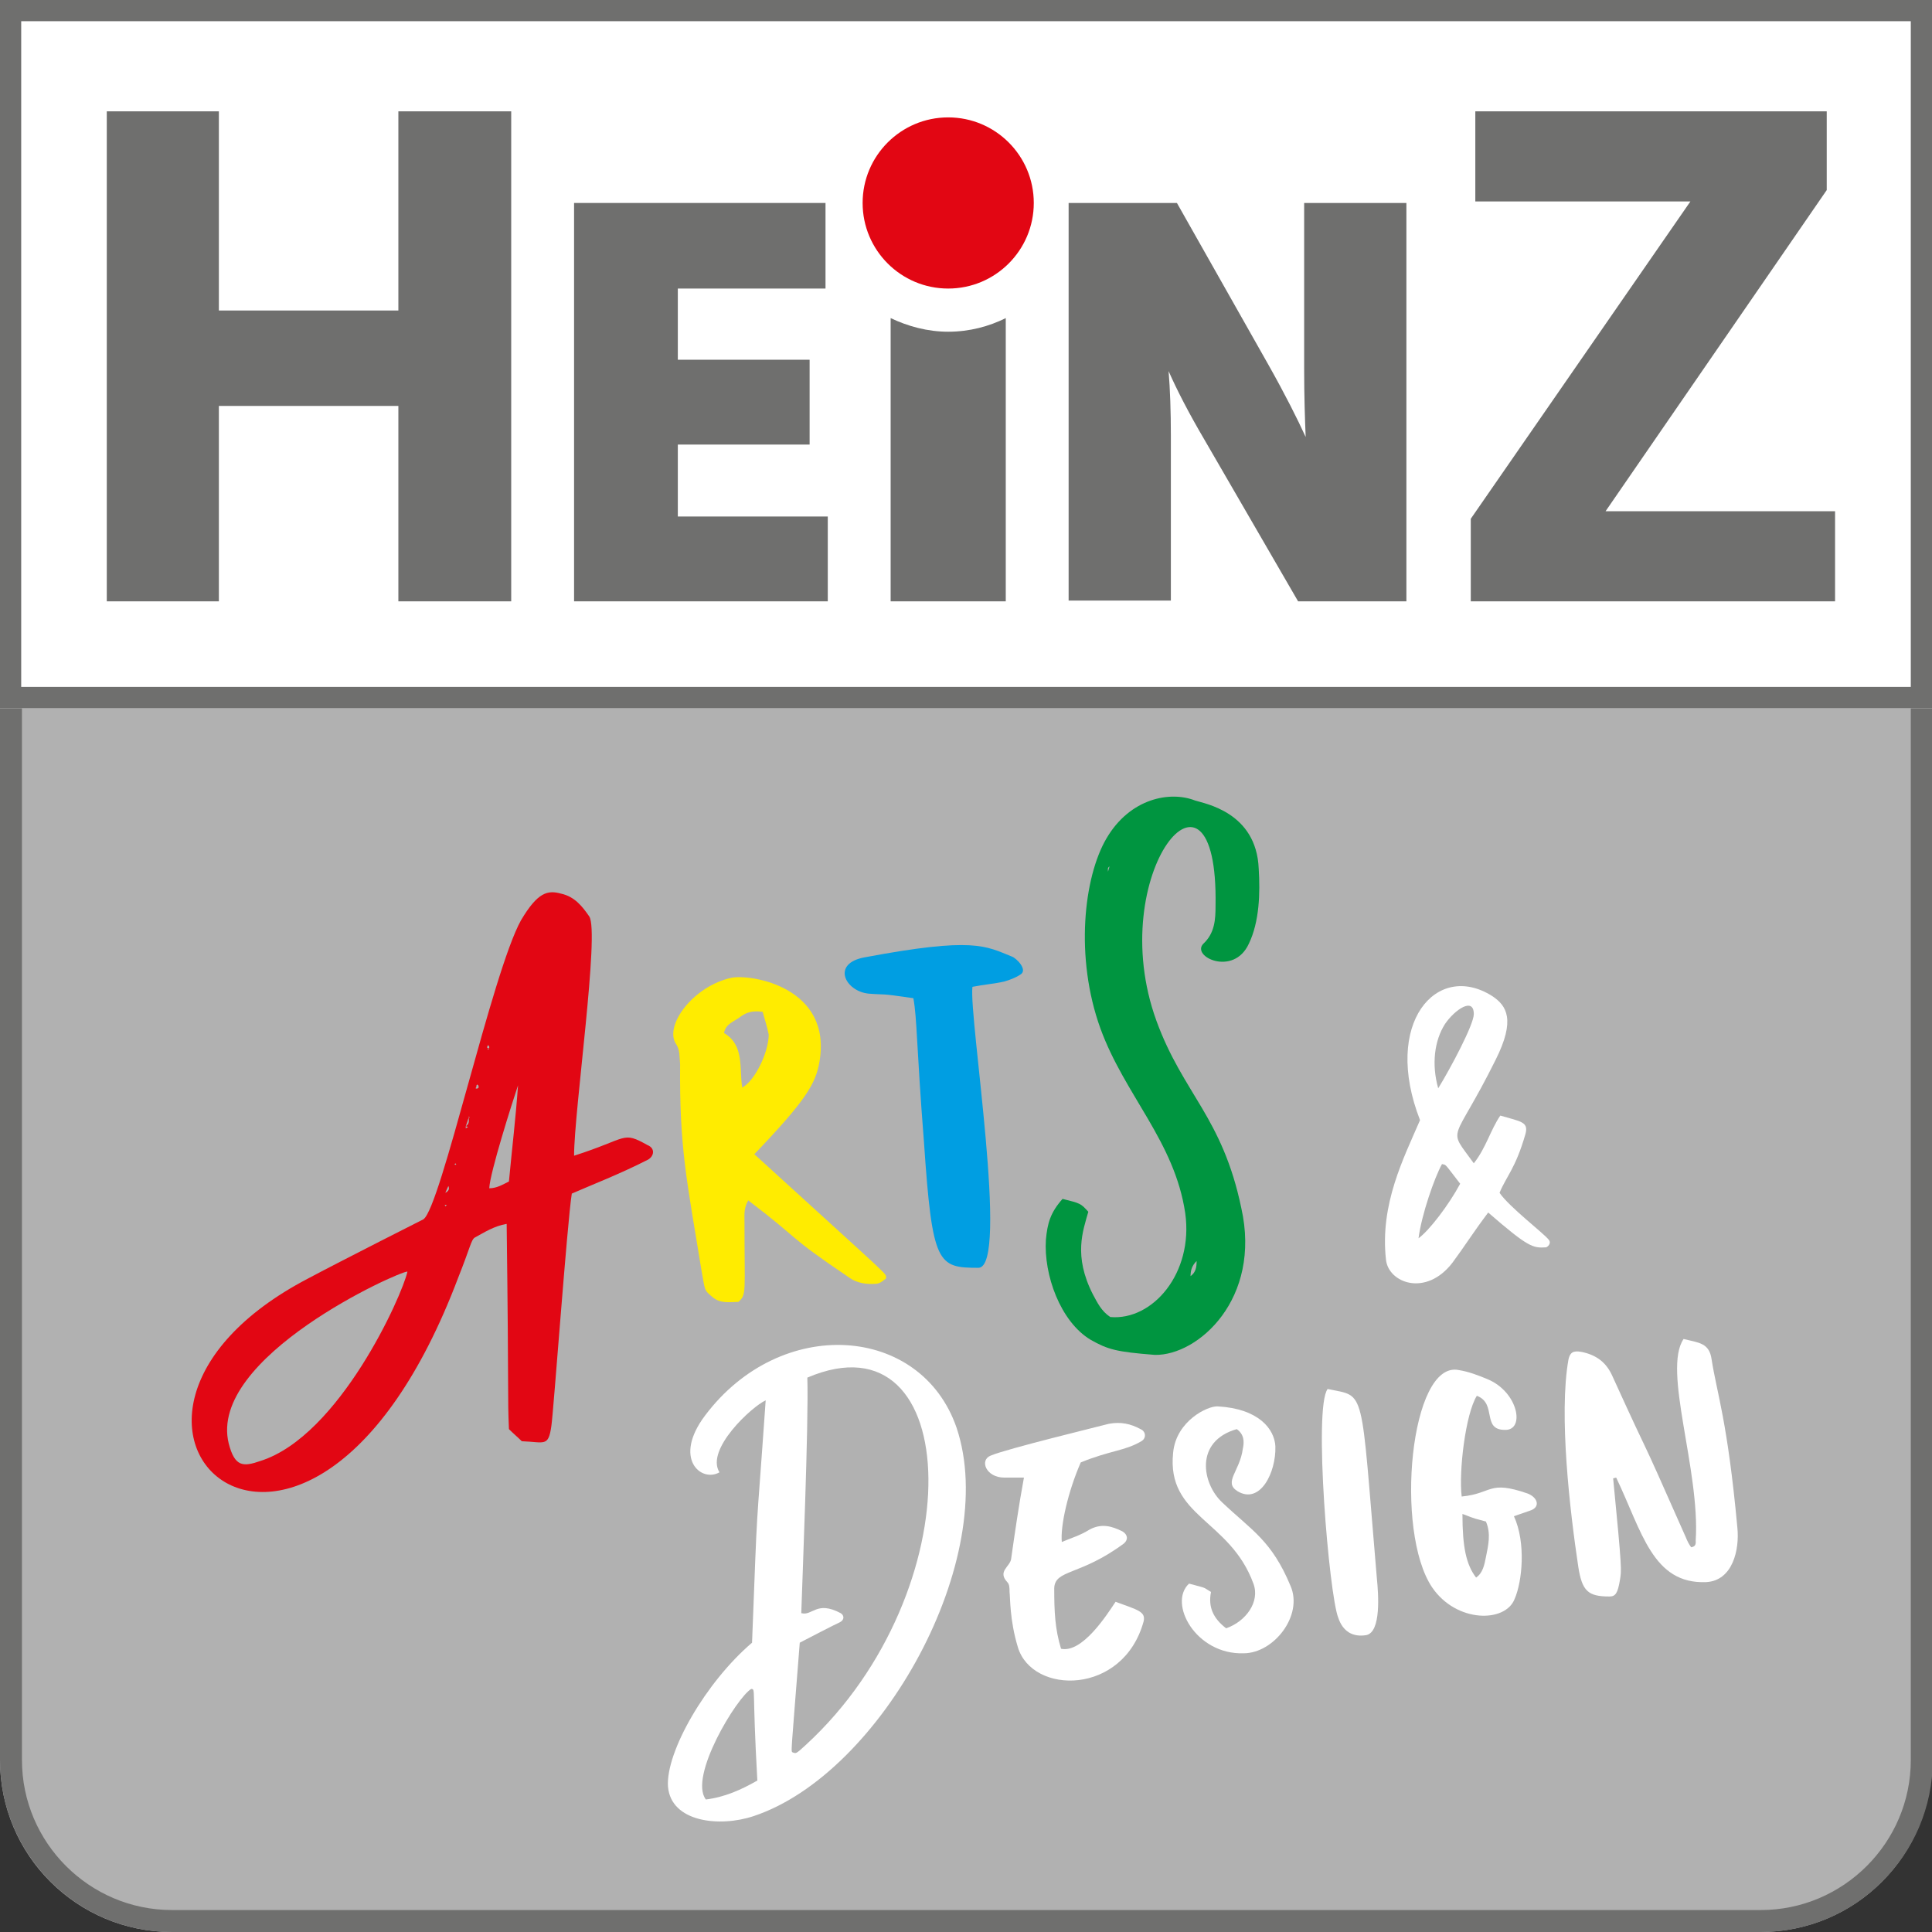 <?xml version="1.0" encoding="utf-8"?>
<!-- Generator: Adobe Illustrator 29.3.1, SVG Export Plug-In . SVG Version: 9.03 Build 55982)  -->
<svg version="1.1" baseProfile="tiny" id="Ebene_1" xmlns="http://www.w3.org/2000/svg" xmlns:xlink="http://www.w3.org/1999/xlink"
	 x="0px" y="0px" viewBox="0 0 255.1 255.1" overflow="visible" xml:space="preserve">
<rect x="0" y="0" width="255.1" height="255.1" fill="#333333" stroke="none"/>
<g>
	<g>
		<path fill="#B1B1B1" d="M232.4,255.1H22.7C10.2,255.1,0,245,0,232.4V90.7h255.1v141.7C255.1,245,245,255.1,232.4,255.1z"/>
		<path fill="#6F6F6E" d="M252.3,93.5v138.9c0,10.9-8.9,19.8-19.8,19.8H22.7c-10.9,0-19.8-8.9-19.8-19.8V93.5H252.3 M255.1,90.7H0
			v141.7c0,12.5,10.2,22.7,22.7,22.7h209.8c12.5,0,22.7-10.2,22.7-22.7V90.7L255.1,90.7z"/>
	</g>
	<g>
		<path fill="#E20613" d="M67.2,188.7c-0.2-4.7,0-3.3-0.3-27.1c-1.7,0.3-2.9,1.1-4.2,1.8c-0.5,0.3-0.6,1.3-2.2,5.3
			c-20,52.9-55.8,18.9-19.8,0.1c4.7-2.5,15.2-7.8,15.2-7.8c2.3-1.5,9.1-32.7,12.9-39.5c2.2-3.7,3.5-4,5.3-3.5c1.8,0.4,2.8,1.7,3.7,3
			c1.4,2-2,25.7-2,31.6c7.2-2.3,6.3-3.3,9.7-1.4c1,0.4,0.9,1.4,0.1,1.9c-3.7,1.9-7.6,3.4-10.1,4.5c-0.6,3.7-2.4,28.7-2.7,30.7
			c-0.4,2.8-0.9,2.1-3.9,2C68.4,189.8,67.8,189.3,67.2,188.7z M53.8,167.9c-1-0.1-26.4,11.3-23.6,22.7c0.8,3.1,1.9,3.1,4.2,2.3
			C44.8,189.6,53.1,171.1,53.8,167.9z M59,159.1l-0.3,0c0.1,0.1,0.1,0.1,0.1,0.2L59,159.1z M59.2,156.6c-0.2,0.4-0.3,0.7-0.4,0.9
			C59.2,157.3,59.4,157,59.2,156.6z M60.1,153.6c0,0,0,0.1-0.1,0.1c0.1,0.1,0.1,0.1,0.2,0.1C60.3,153.7,60.1,153.6,60.1,153.6z
			 M61.8,148.8l-0.3-0.1c0.5-0.3,0.4-0.7,0.4-1.1l0.1,0c0,0,0-0.1-0.1-0.2l0,0.2c-0.1,0.1-0.1,0.3-0.4,1.1l0,0.3
			C61.6,148.9,61.7,148.9,61.8,148.8z M63.2,143.6c0,0-0.1-0.1-0.2-0.1L63.2,143.6c0-0.2,0-0.3-0.2-0.4c0,0-0.1,0.1-0.1,0.2l0,0.1
			c0,0.1-0.1,0.1-0.1,0.2C63,143.8,63.1,143.7,63.2,143.6z M64.6,138.2c0,0-0.1-0.2-0.2-0.2c0,0.2-0.1,0.2-0.1,0.3
			c0.1,0.1,0.2,0.1,0.3,0.1L64.6,138.2z M64.6,138.5c-0.1,0-0.1,0-0.2-0.1l0,0.2L64.6,138.5z M67.2,156c0.4-4.3,0.9-8.4,1.2-12.7
			c-0.8,2.4-3.7,11.5-3.8,13.6C65.6,156.9,66.4,156.4,67.2,156z"/>
		<path fill="#FFEC00" d="M112,168.6c-8.3-5.6-6.1-4.7-13.2-10.1c-0.6,1-0.5,1.9-0.5,2.8c0,9.5,0.3,9.6-0.8,10.6
			c-1.1,0-2.4,0.3-3.5-0.7c-1.1-0.9-0.9-0.9-1.4-3.6c-1.9-11.7-2.9-15.9-2.8-27.1c-0.1-1,0-1.8-0.5-2.6c-1.7-2.4,2.2-7.7,7.3-8.8
			c2.7-0.5,13.3,1.3,11.6,11.1c-0.5,2.9-1.8,5.1-8.6,12.2c19.4,17.7,17.2,15.5,17.4,16.4c-0.4,0.3-0.7,0.6-1.2,0.7
			C114.5,169.6,113.2,169.5,112,168.6z M101.5,136.6c-0.2-1-0.5-1.9-0.8-3c-1.4-0.2-2.2,0.1-3,0.7c-0.8,0.6-1.9,0.9-2.1,2.1
			c2.7,1.6,2,4.6,2.4,7.2C99.7,142.7,101.5,138.9,101.5,136.6z"/>
		<path fill="#009EE2" d="M122,150.8c-1-12.7-0.9-16.3-1.4-19c-4.8-0.7-3.3-0.4-5.9-0.6c-3.1-0.3-5-4-0.5-4.8
			c14.4-2.7,15.9-1.5,19.4-0.1c0.6,0.2,2.2,1.8,1.1,2.4c-0.6,0.4-1.4,0.7-2.1,0.9c-1.3,0.3-2.7,0.4-4.2,0.7c-0.5,4,4.9,37,0.8,37.1
			C123.8,167.4,123.1,167,122,150.8z"/>
		<path fill="#009540" d="M144,176.9c-4-2.4-6.2-8.6-5.9-13.2c0.2-2.2,0.6-3.6,2.2-5.4c2.4,0.6,2.4,0.6,3.4,1.7
			c-0.7,2.5-2,5.8,0.6,10.9c0.6,1.1,1.1,2.2,2.3,3c5.6,0.5,11-5.8,9.9-13.7c-1.4-9.5-8-15.6-11.2-24.4c-3.4-9.4-2.2-20,0.8-25.1
			c3.1-5.3,8.4-6.3,11.7-5c1.2,0.4,8.1,1.5,8.4,9c0.2,3.2,0.1,7-1.3,9.9c-2,4.4-7.7,1.7-6,0c1.5-1.4,1.6-3.2,1.6-5
			c0.4-22.5-14.9-4.3-7.8,15.2c3.5,9.6,8.7,12.7,11.2,24.7c2.7,12-5.7,19.5-11.4,19.4C147.4,178.5,146.3,178.2,144,176.9z
			 M146.5,114.4c-0.3,0.2-0.2,0.4-0.2,0.7L146.5,114.4z M158,166.5c-0.6,0.6-0.8,1.2-0.8,2C157.9,168,158,167.3,158,166.5z"/>
		<path fill="#FFFFFF" d="M183,166.3c-0.8-7.3,2.3-13.3,4.5-18.4c-5-12.8,2.2-21,9.5-16.4c2,1.3,3.1,3.2,0.5,8.4
			c-5.7,11.5-6.5,8.7-2.9,13.7c1.6-2,2.2-4.4,3.5-6.3c2.7,0.8,3.8,0.8,3.3,2.5c-1.3,4.5-2.5,5.5-3.4,7.7c1.3,1.9,5.8,5.3,6.5,6.2
			c0.4,0.5-0.2,1-0.4,1c-1.7,0.1-2.3,0-7.6-4.6c-2.1,2.8-3,4.3-4.7,6.6C188.3,171.3,183.3,169.4,183,166.3z M192.8,156.3
			c-2.3-3-1.8-2.4-2.4-2.6c-1,1.8-2.7,6.7-3.1,9.8C188.7,162.5,191.3,159.1,192.8,156.3z M194.6,133.9c0-2.3-2.5-0.6-3.8,1.3
			c-1.4,2.2-1.8,5.3-0.9,8.5C191.5,141.1,194.6,135.3,194.6,133.9z"/>
		<path fill="#FFFFFF" d="M88.2,235.9c-0.3-4.6,5-13.8,11.1-19c0.8-20.6,0.4-12,1.8-32c-1.8,0.8-8,6.5-6.1,9.5
			c-2.4,1.4-6.2-1.8-1.9-7.5c10-13.3,28.5-12,33.2,1.6c5.8,17.2-9.9,45.7-26.8,51.3C95,241.3,88.6,240.6,88.2,235.9z M100,235.1
			c-0.7-12.4-0.2-12-0.8-12.1c-1.9,1.1-8.3,11.6-6,14.6C95.7,237.3,97.9,236.3,100,235.1z M106.4,230.4c22.1-20.3,21-57.4,0.2-48.5
			c0.2,5.8-0.7,27.7-0.8,31.1c1.5,0.4,2-1.7,5.2,0c0.5,0.3,0.5,0.9-0.1,1.2c0,0-0.5,0.2-5.3,2.7c-1.2,15.4-1.2,14.3-0.9,14.5
			C105.1,231.5,105,231.7,106.4,230.4z"/>
		<path fill="#FFFFFF" d="M147.3,211.5c3,1.1,4,1.3,3.7,2.6c-2.7,9.8-14.7,9.7-16.6,3.4c-1.1-3.6-1-6.6-1.1-7.3c0-0.5,0-1-0.3-1.3
			c-1.3-1.4,0.3-2,0.5-3c0.5-3.5,1-7,1.7-10.8c-0.9,0-1.8,0-2.6,0c-2.4,0-3.3-2.3-1.8-2.9c2.1-0.9,14.5-3.9,15.6-4.2
			c1.6-0.3,2.9,0,4.2,0.7c0.7,0.3,0.8,1.2,0.1,1.6c-2.2,1.3-4.1,1.2-8,2.8c-1.7,3.9-2.7,8.4-2.5,10.5c1.2-0.5,2.5-0.9,3.6-1.6
			c1.6-0.9,3-0.5,4.4,0.2c0.7,0.4,0.8,1.1,0.2,1.6c-5.8,4.3-9.1,3.4-9.2,5.9c0,3.1,0.1,5.4,0.9,8
			C142.9,218.3,146.1,213.3,147.3,211.5z"/>
		<path fill="#FFFFFF" d="M157,209.1c2.6,0.7,1.7,0.4,2.9,1.1c-0.4,2,0.3,3.5,2,4.8c2.6-0.9,4.5-3.5,3.6-5.9
			c-3.1-8.5-11.5-8.8-10.6-17.3c0.4-4.2,4.6-6.2,5.9-6.1c5.4,0.3,7.5,3,7.6,5.3c0.1,3.4-2,7.7-5,5.9c-1.9-1.2,0.3-2.6,0.7-5.6
			c0.2-0.9,0.2-1.9-0.8-2.6c-5.6,1.6-4.6,7.2-1.9,9.7c3.9,3.7,6.5,5,9,11c1.7,3.9-2.2,8.9-6.2,8.9
			C157.9,218.5,154.2,211.7,157,209.1z"/>
		<path fill="#FFFFFF" d="M176.7,213.6c-1.2-3-3.3-27.7-1.4-30.2c5.1,1.1,4.3-0.8,6.5,25c0.2,2,0.6,7.1-1.4,7.5
			C178.6,216.2,177.3,215.4,176.7,213.6z"/>
		<path fill="#FFFFFF" d="M189.1,209.6c-5-7.4-2.9-30,3.5-28.7c1.3,0.2,2.6,0.7,3.8,1.2c4.1,1.7,5,6.8,2.3,6.7c-3.1,0-1-3.5-3.7-4.5
			c-1.5,2.4-2.4,10-2,13.3c4.1-0.4,3.5-2.2,8.7-0.4c1.3,0.5,1.7,1.7,0.5,2.2l-2.3,0.8c1.6,3.5,1.1,8.6,0.1,10.9
			C198.8,214.3,192.3,214.3,189.1,209.6z M196.2,205.6c0.3-1.5,0.7-3.1,0-4.7c-1.8-0.5-1-0.2-3.1-1c0,4.4,0.5,6.7,1.8,8.4
			C195.8,207.7,196,206.6,196.2,205.6z"/>
		<path fill="#FFFFFF" d="M213.4,195.1l-0.4,0.1c1.2,12.3,1.1,12.1,0.9,13.4c-0.3,1.8-0.6,2.2-1.4,2.2c-2.8,0-3.6-0.7-4.1-3.9
			c-1.1-7.3-2.6-20.1-1.3-27.4c0.2-0.9,0.6-1.2,1.7-1c2,0.4,3.3,1.4,4.1,3.2c6.1,13.4,2.5,5,9.7,21.3c0.2,0.5,0.4,0.9,0.7,1.3
			c0.7-0.1,0.6-0.6,0.6-0.9c0.6-9.3-4.4-22.5-1.6-26.6c2,0.5,3.4,0.5,3.7,2.7c0.7,4.5,2.1,8.1,3.4,22.2c0.3,2.9-0.6,7-4.1,7.2
			C218.2,209.2,216.8,202.2,213.4,195.1z"/>
	</g>
	<g>
		<rect y="0" fill="#FFFFFF" width="255.1" height="93.5"/>
		<path fill="#6F6F6E" d="M252.3,2.8v87.9H2.8V2.8H252.3 M255.1,0H0v93.5h255.1V0L255.1,0z"/>
	</g>
	<g>
		<path fill="#6F6F6E" d="M67.5,14.7v64.7H52.6V53.6H28.9v25.8H14.1V14.7h14.8V41h23.7V14.7H67.5z"/>
		<polygon fill="#6F6F6E" points="89.5,68.2 89.5,58.7 106.9,58.7 106.9,47.5 89.5,47.5 89.5,38.1 109,38.1 109,26.8 75.8,26.8 
			75.8,79.4 109.3,79.4 109.3,68.2 		"/>
		<path fill="#6F6F6E" d="M172.2,26.8v21.9c0,3.6,0.1,6.6,0.2,9c-1.1-2.4-2.7-5.6-4.9-9.5l-12.1-21.4h-14.3v52.5h13.5V57.5
			c0-3.2-0.1-6.1-0.3-8.5c1.1,2.5,2.7,5.6,4.7,9l12.4,21.4h14.3V26.8H172.2z"/>
		<path fill="#6F6F6E" d="M241.2,25.1L212,67.5h30.3v11.9h-48.1V68.5l29-41.9h-28.4V14.7h46.4V25.1z"/>
		<path fill="#6F6F6E" d="M125.2,43.8c-2.7,0-5.3-0.7-7.6-1.8v37.4h15.2V42C130.6,43.1,128,43.8,125.2,43.8z"/>
		<circle fill="#E20613" cx="125.2" cy="26.8" r="11.3"/>
	</g>
</g>
</svg>
